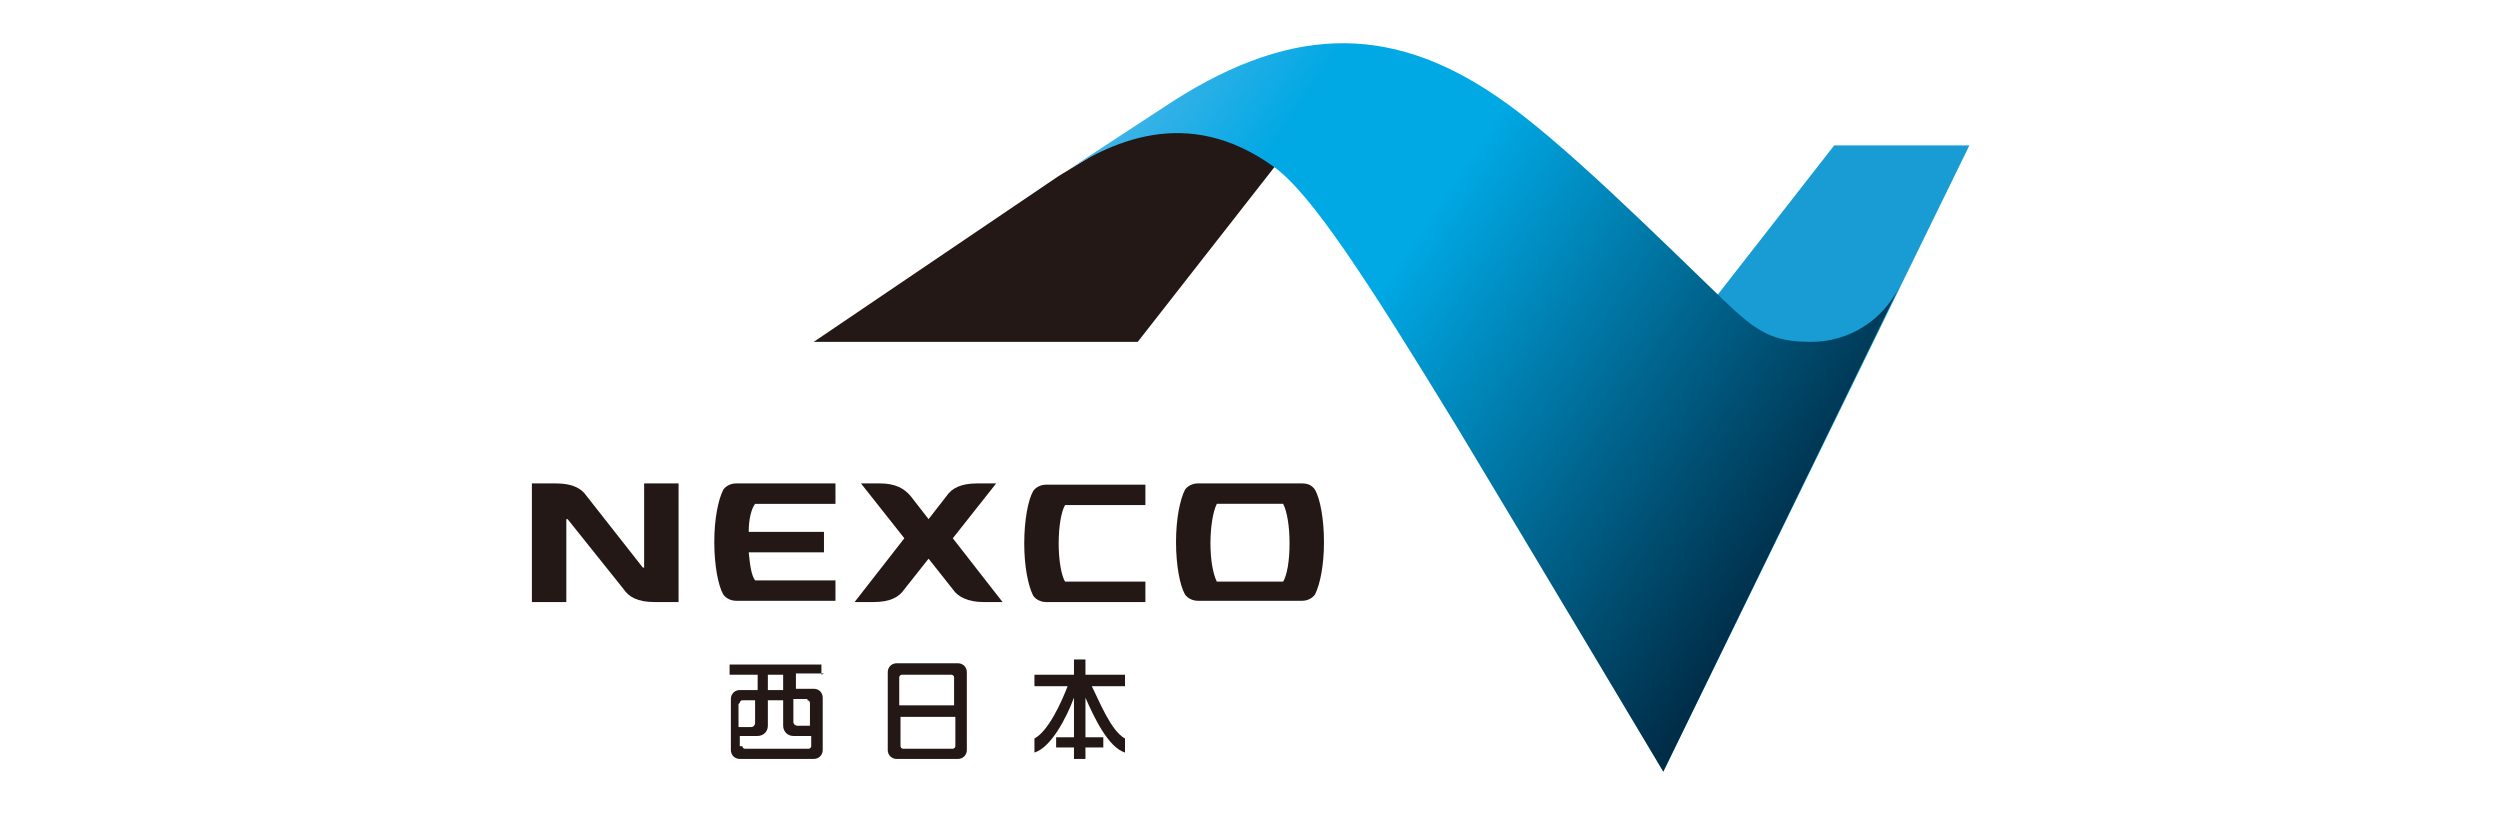 <?xml version="1.0" encoding="UTF-8"?>
<svg id="_レイヤー_1" data-name="レイヤー_1" xmlns="http://www.w3.org/2000/svg" xmlns:xlink="http://www.w3.org/1999/xlink" viewBox="0 0 196 64">
  <defs>
    <style>
      .cls-1 {
        fill: #231815;
      }

      .cls-2 {
        fill: #199cd3;
      }

      .cls-3 {
        fill: url(#_名称未設定グラデーション);
      }
    </style>
    <linearGradient id="_名称未設定グラデーション" data-name="名称未設定グラデーション" x1="87.81" y1="59.61" x2="141.71" y2="23.21" gradientTransform="translate(0 66.09) scale(1 -1)" gradientUnits="userSpaceOnUse">
      <stop offset="0" stop-color="#48b5e8"/>
      <stop offset=".2" stop-color="#00a8e4"/>
      <stop offset=".4" stop-color="#00a8e4"/>
      <stop offset="1" stop-color="#002c46"/>
    </linearGradient>
  </defs>
  <g id="Layer_1">
    <g>
      <polyline class="cls-1" points="89.4 9.9 101.4 11.2 89.2 26.8 63.8 26.8 83 13.8 89.4 9.9"/>
      <polyline class="cls-2" points="130.4 60.5 154.4 11.4 143.8 11.4 123.9 36.9 130.4 60.5"/>
      <path class="cls-3" d="M148.9,22.5c-1.3,2.6-3.9,4.3-6.9,4.3s-4.2-.7-6.9-3.3c-5-4.8-12.8-12.6-17.7-15.9-8.6-5.9-16.6-5.6-26.3.9l-8.1,5.3c3.9-2.6,10-5.7,16.9-.7,2.9,2.1,7.2,8.7,14.4,20.5,5.3,8.8,16.1,26.9,16.1,26.9l18.5-38"/>
      <g>
        <path class="cls-1" d="M44.5,40.7h-.1v6.5h-2.7v-9.3h1.9c1.3,0,2,.4,2.4,1l4.4,5.6h.1v-6.6h2.7v9.3h-1.9c-1.3,0-2-.4-2.4-1l-4.4-5.5"/>
        <path class="cls-1" d="M89.8,45.6v1.6h-7.8c-.4,0-.8-.2-1-.5-.4-.8-.7-2.3-.7-4.1s.3-3.4.7-4.1c.2-.3.6-.5,1-.5h7.8v1.6h-6.3c-.3.5-.5,1.7-.5,3s.2,2.5.5,3h6.3"/>
        <path class="cls-1" d="M103.1,38.4c-.2-.3-.5-.5-1-.5h-8.2c-.4,0-.8.2-1,.5-.4.8-.7,2.3-.7,4.1s.3,3.4.7,4.1c.2.3.6.5,1,.5h8.2c.4,0,.8-.2,1-.5.4-.8.7-2.3.7-4.1s-.3-3.4-.7-4.1M100.6,45.6h-5.2c-.3-.6-.5-1.7-.5-3s.2-2.5.5-3.1h5.2c.3.6.5,1.7.5,3.1s-.2,2.5-.5,3Z"/>
        <path class="cls-1" d="M65.5,39.5v-1.6h-7.8c-.4,0-.8.2-1,.5-.4.8-.7,2.3-.7,4.1s.3,3.4.7,4.1c.2.3.6.5,1,.5h7.8v-1.6h-6.3c-.3-.4-.4-1.2-.5-2.2h5.9v-1.6h-5.9c0-1,.2-1.8.5-2.2h6.3"/>
        <path class="cls-1" d="M74.7,42.2l3.4-4.3h-1.5c-1.3,0-2,.4-2.4,1l-1.4,1.8-1.4-1.8c-.5-.6-1.2-1-2.4-1h-1.5l3.4,4.3-3.9,5h1.5c1.3,0,2-.4,2.4-1l1.9-2.4,1.9,2.4c.4.6,1.2,1,2.4,1h1.5l-3.9-5"/>
        <path class="cls-1" d="M85.1,59.5v-.9h1.4v-.8h-1.4v-3.1h0c.7,1.6,1.8,3.9,3.1,4.3v-1.1c-1.1-.6-2-2.9-2.6-4.1h2.6v-.9h-3.1v-1.2h-.9v1.2h-3.1v.9h2.6c-.5,1.3-1.5,3.5-2.6,4.1v1.1c1.3-.4,2.5-2.7,3.1-4.3h0v3.1h-1.4v.8h1.4v.9h.9"/>
        <path class="cls-1" d="M75.1,52h-4.8c-.4,0-.7.3-.7.7v6.1c0,.4.3.7.7.7h4.8c.4,0,.7-.3.7-.7v-6.1c0-.4-.3-.7-.7-.7M74.6,52.9c.1,0,.2.1.2.2v2.2h-4.3v-2.2c0-.1.1-.2.2-.2h3.9ZM70.8,58.7c-.1,0-.2-.1-.2-.2v-2.3h4.3v2.3c0,.1-.1.2-.2.2h-3.9Z"/>
        <path class="cls-1" d="M64.4,52.9v-.8h-7.2v.8h2.2v1.2h-1.4c-.4,0-.7.3-.7.7v4c0,.4.3.7.7.7h5.8c.4,0,.7-.3.7-.7v-4.1c0-.4-.3-.7-.7-.7h-1.4v-1.2h2.2M60.2,54.1v-1.2h1.2v1.2h-1.2ZM58,55.1c0-.1.1-.2.2-.2h1v1.8c0,.1-.1.3-.3.3h-1v-1.8l.1-.1ZM58,58.5v-.8h1.4c.4,0,.8-.3.8-.8v-2h1.2v2c0,.4.3.8.8.8h1.4v.8c0,.1-.1.2-.2.2h-5c-.1,0-.2-.1-.2-.2h-.2ZM63.3,54.9c.1,0,.2.1.2.2v1.8h-1c-.1,0-.3-.1-.3-.3v-1.8h1.1v.1Z"/>
      </g>
    </g>
  </g>
</svg>